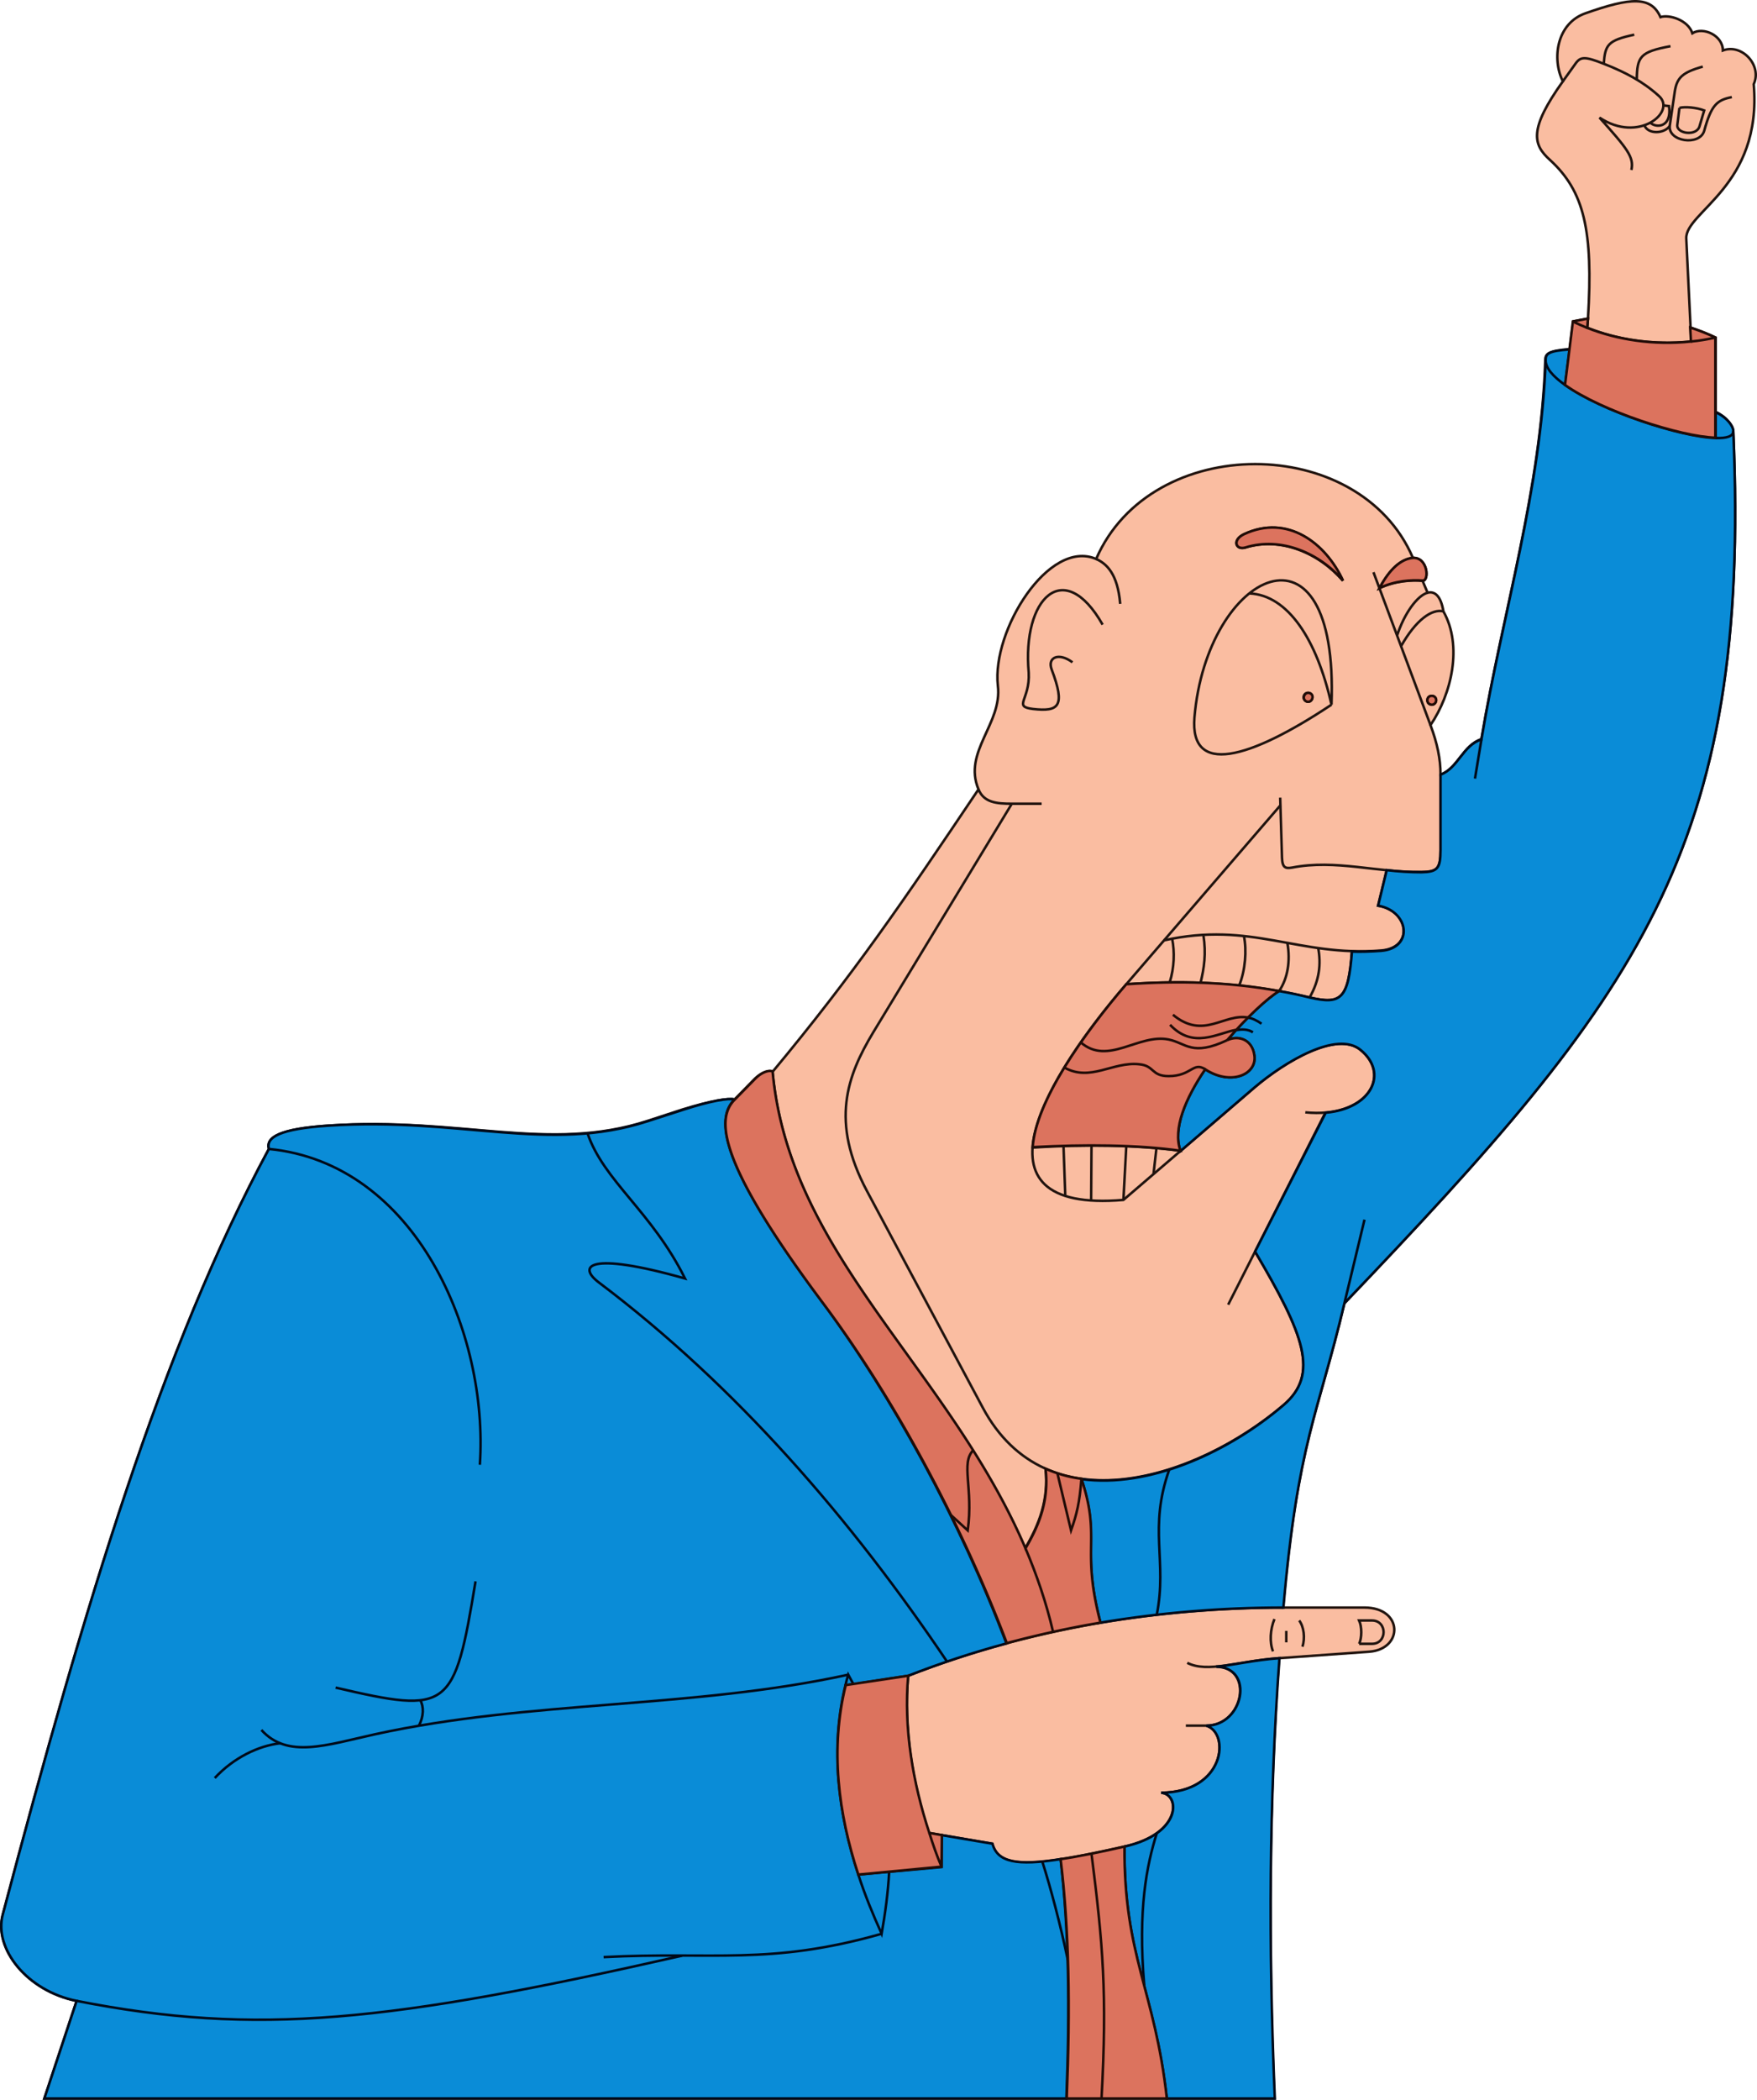 <svg width="326.518" height="390.078" viewBox="0 0 244.888 292.558" xmlns="http://www.w3.org/2000/svg"><path style="fill:#fabda1;fill-opacity:1;fill-rule:evenodd;stroke:none" d="m6.852 841.05 4.5-13.6c-6.954-1.4-11.551-7.302-10.301-12 11.5-43.4 22.25-79.15 37.097-106.7-.449-1.648 1.551-2.8 8.301-3.25 18.45-1.25 30.7 3.8 44.45-.648l4.902-1.602c4.05-1.25 6.449-1.602 7.25-1.398l2.847-2.903c1-.949 2-1.199 2.454-.949 11.347-13.648 18.25-23.8 28.699-39.352-2.2-5.25 3.347-9.148 2.699-14.449-.852-7.699 7.102-20.5 13.7-17.648 7.652-17.653 36.698-17.551 44.152-.153 2.097-.097 2.296 3.25 1.347 3.204l.7 1.648c1-.25 1.851.45 2.203 2.602 2.699 4.796 1.148 11.5-1.801 15.847.949 2.551 1.398 4.7 1.398 6.903 2.45-.903 3.102-4.102 5.7-4.954 2.953-17.648 8.351-34.898 8.902-52.898.05-.8.449-1.2 3.398-1.45l.5-3.85 2.051-.4c.75-12.35-.55-17.75-5.3-22.1-2.4-2.15-2.95-4.302 1.8-10.95-1.55-3.102-.898-8.102 3.2-9.5 6.25-2.2 9.1-2.398 10.402.55 1.199-.402 3.847.4 4.449 2.25 1.5-.948 4.25.302 4.25 2.4 2.648-1 5.5 2.05 4.3 4.698 1.2 14.204-9.55 17.75-9.402 21.5l.602 12.403c1.148.398 2.347.847 3.5 1.398v10.352c1.648.8 2.398 2 2.449 2.648 2.55 58.5-13.45 78.903-54.2 121.551-3.652 15.45-6.5 19.25-8.55 42.398h11.352c5.398 0 5.449 5.801.648 6.153l-12.55.898c-1.4 19.801-1.552 39.95-.65 61.352H6.853" transform="translate(-.67 -548.667)"/><path style="fill:none;stroke:#21140f;stroke-width:3.5;stroke-linecap:butt;stroke-linejoin:miter;stroke-miterlimit:3.863;stroke-opacity:1" d="m68.516 9.492 45 136.016c-69.532 13.984-115.508 73.008-103.008 120 115 433.984 222.5 791.484 370.976 1066.992-4.492 16.484 15.508 28.008 83.008 32.5 184.492 12.5 306.992-38.008 444.492 6.484l49.024 16.016c40.508 12.5 64.492 16.016 72.5 13.984l28.476 29.024c10 9.492 20 11.992 24.532 9.492 113.476 136.484 182.5 238.008 286.992 393.516-21.992 52.5 33.476 91.484 26.992 144.492-8.516 76.992 71.016 205 136.992 176.484 76.524 176.524 366.992 175.508 441.524 1.524 20.976.976 22.968-32.5 13.476-32.032l6.992-16.484c10 2.5 18.516-4.492 22.032-26.016 26.992-47.968 11.484-115-18.008-158.476 9.492-25.508 13.984-46.992 13.984-69.024 24.492 9.024 31.016 41.016 56.992 49.532C2101.016 2080 2155 2252.5 2160.508 2432.5c.508 8.008 4.492 11.992 33.984 14.492l5 38.516 20.508 3.984c7.5 123.516-5.508 177.5-53.008 221.016-23.984 21.484-29.492 43.008 18.008 109.492-15.508 31.016-8.984 81.016 31.992 95 62.5 21.992 91.016 23.984 104.024-5.508 11.992 4.024 38.476-3.984 44.492-22.5 15 9.492 42.5-3.008 42.5-23.984 26.484 10 55-20.508 43.008-46.992 11.992-142.032-95.508-177.5-94.024-215l6.016-124.024c11.484-3.984 23.476-8.476 35-13.984v-103.516c16.484-8.008 23.984-20 24.492-26.484 25.508-585-134.492-789.024-541.992-1215.508-36.524-154.492-65-192.5-85.508-423.984h113.516c53.984 0 54.492-58.008 6.484-61.524l-125.508-8.984c-13.984-198.008-15.508-399.492-6.484-613.516Zm0 0" transform="matrix(.1 0 0 -.1 -.67 293.333)"/><path style="fill:none;stroke:#21140f;stroke-width:3.5;stroke-linecap:butt;stroke-linejoin:miter;stroke-miterlimit:3.863;stroke-opacity:1" d="M306.016 456.016c26.484 28.476 60.976 45 91.484 48.476" transform="matrix(.1 0 0 -.1 -.67 293.333)"/><path style="fill:none;stroke:#21140f;stroke-width:3.5;stroke-linecap:butt;stroke-linejoin:miter;stroke-miterlimit:3.863;stroke-opacity:1" d="M371.016 523.008c36.484-40.508 90.468-21.016 158.476-6.016 216.524 47.5 441.992 35.508 659.024 83.008l7.5-13.008" transform="matrix(.1 0 0 -.1 -.67 293.333)"/><path style="fill:none;stroke:#21140f;stroke-width:3.5;stroke-linecap:butt;stroke-linejoin:miter;stroke-miterlimit:3.863;stroke-opacity:1" d="m1185 585.508 87.5 13.008c165.508 65 344.492 95 522.5 95m106.016-50.508c3.984 8.008 3.984 23.984 0 32.5h17.968c21.524 0 21.524-32.5 0-32.5h-17.968m-83.516 32.5c6.484-8.516 8.516-24.492 4.492-36.524m-40.976-6.484c-5 12.5-4.024 30.508 1.992 45m16.484-16.484V645m-10-21.992c-57.5-4.024-99.492-21.016-128.008-6.524" transform="matrix(.1 0 0 -.1 -.67 293.333)"/><path style="fill:none;stroke:#21140f;stroke-width:3.5;stroke-linecap:butt;stroke-linejoin:miter;stroke-miterlimit:3.863;stroke-opacity:1" d="M1701.484 611.484c53.516-.976 39.024-82.5-13.476-82.5h-28.516m28.516 0c33.476-9.492 26.484-92.968-63.008-93.476 26.484-1.524 29.492-56.992-51.016-75-125.468-28.008-174.492-32.5-184.492 3.984l-88.008 15" transform="matrix(.1 0 0 -.1 -.67 293.333)"/><path style="fill:none;stroke:#21140f;stroke-width:3.5;stroke-linecap:butt;stroke-linejoin:miter;stroke-miterlimit:3.863;stroke-opacity:1" d="m1318.984 376.484-.468-43.984c-33.516 81.992-54.024 176.992-46.016 266.016m46.016-266.016-115.508-11.016m43.008 4.024c-1.524-29.024-5.508-58.008-10.508-86.524-51.992 112.5-81.524 239.024-46.992 361.016m46.992-361.016c-156.524-44.492-235.508-24.492-387.5-32.5" transform="matrix(.1 0 0 -.1 -.67 293.333)"/><path style="fill:none;stroke:#21140f;stroke-width:3.5;stroke-linecap:butt;stroke-linejoin:miter;stroke-miterlimit:3.863;stroke-opacity:1" d="M957.5 208.516c-407.5-92.5-592.5-112.5-843.984-63.008M381.484 1332.5c205-19.492 306.016-256.992 294.024-440M669.492 730c-29.492-179.492-36.484-184.492-195-148.008" transform="matrix(.1 0 0 -.1 -.67 293.333)"/><path style="fill:none;stroke:#21140f;stroke-width:3.5;stroke-linecap:butt;stroke-linejoin:miter;stroke-miterlimit:3.863;stroke-opacity:1" d="M592.5 564.492c5-8.984 5-22.5-1.992-35.508m735.976 89.532c-133.476 197.968-292.968 382.968-484.492 527.5-30.976 23.476-16.484 44.492 119.492 5.976-46.484 93.516-113.476 136.016-135.976 202.5m205 46.992c-27.5-26.992-22.5-88.984 121.484-281.992C1250 988.984 1345 813.984 1409.492 643.516m75-300.508c11.992-99.492 13.516-206.016 8.516-333.516" transform="matrix(.1 0 0 -.1 -.67 293.333)"/><path style="fill:none;stroke:#21140f;stroke-width:3.5;stroke-linecap:butt;stroke-linejoin:miter;stroke-miterlimit:3.863;stroke-opacity:1" d="M1495 202.5c-10.508 48.516-23.984 101.016-35.508 136.992m173.516-330c-16.992 150.508-60 198.008-59.024 351.016" transform="matrix(.1 0 0 -.1 -.67 293.333)"/><path style="fill:none;stroke:#21140f;stroke-width:3.5;stroke-linecap:butt;stroke-linejoin:miter;stroke-miterlimit:3.863;stroke-opacity:1" d="M1618.984 378.984C1605 334.492 1592.5 273.516 1601.016 167.5M1541.992 9.492c8.008 146.524 1.524 215-14.492 341.016m91.484 333.008c14.532 75.976-11.992 120 17.5 202.5m-155.976-5.508 18.984-79.492c7.5 22.5 11.992 38.984 14.492 71.992 27.5-85-.976-95 26.524-200.508m-105 103.516c19.492 32.968 33.008 67.5 28.476 110.976m-100.976 25c-18.008-17.5 0-51.992-7.5-110.976l-24.024 21.484" transform="matrix(.1 0 0 -.1 -.67 293.333)"/><path style="fill:none;stroke:#21140f;stroke-width:3.5;stroke-linecap:butt;stroke-linejoin:miter;stroke-miterlimit:3.863;stroke-opacity:1" d="M1474.492 659.492C1395.508 985 1110 1146.484 1083.516 1440m672.5-250.508c68.476-115.976 90-170.976 39.492-213.984-121.992-103.516-330-170-419.024-3.516L1215 1273.984c-51.484 96.524-27.5 160.508 8.516 220.508l193.476 319.024m41.524 0h-41.524c-20.976 0-38.984 1.484-46.484 20m130.976 176.992c-18.476 13.984-35.468 7.5-28.984-10 19.492-51.524 10-59.024-26.016-55-28.476 3.476-3.984 12.5-5.976 50.508-9.492 103.476 48.984 161.992 103.008 66.992m-9.024 91.484c14.492-6.484 30-20.508 33.516-62.5m294.492-140.508c-116.016-76.992-197.5-98.984-191.016-17.968 17.032 203.984 201.524 293.984 191.016 17.968-20.508 91.524-61.016 152.5-113.984 155" transform="matrix(.1 0 0 -.1 -.67 293.333)"/><path style="fill:none;stroke:#21140f;stroke-width:3.5;stroke-linecap:butt;stroke-linejoin:miter;stroke-miterlimit:3.863;stroke-opacity:1" d="M1878.516 2123.984c-32.5 38.008-86.016 62.032-136.016 46.524-13.516-4.024-18.984 10.508-1.992 18.476 60.976 28.516 113.984-12.968 138.008-65m110.976 0c-15.508 1.524-38.008 0-60-10 14.024 26.524 30 40.508 46.524 42.032m-55-20 79.492-213.008m-46.524 125c10 30.508 28.008 55.508 42.5 59.492m22.032-26.016c-16.016 4.024-38.516-11.992-59.024-48.476m-129.492-77.5c4.492 0 7.5 5.508 5 9.492-1.992 3.984-8.008 3.984-10.508 0-2.5-4.492 1.016-9.492 5.508-9.492m172.5-4.024c4.492 0 7.5 5.508 5 9.532-1.992 3.476-8.008 3.984-10.508 0-2.5-4.532.508-9.532 5.508-9.532m11.992-97.5v-105c0-25.976-4.492-30.468-26.484-30.468-60.508-1.524-119.492 17.968-180.508 5.976-8.984-1.484-13.516-.508-13.984 14.024l-2.5 83.476" transform="matrix(.1 0 0 -.1 -.67 293.333)"/><path style="fill:none;stroke:#21140f;stroke-width:3.5;stroke-linecap:butt;stroke-linejoin:miter;stroke-miterlimit:3.863;stroke-opacity:1" d="m1939.492 1721.016-11.992-49.532c43.516-6.992 50-58.984 3.984-62.5-115.976-8.984-180 41.524-302.968 14.024m280-389.024-28.008-116.484m-161.992-1.992 135.468 267.5" transform="matrix(.1 0 0 -.1 -.67 293.333)"/><path style="fill:none;stroke:#21140f;stroke-width:3.5;stroke-linecap:butt;stroke-linejoin:miter;stroke-miterlimit:3.863;stroke-opacity:1" d="M1826.016 1383.516c85-8.516 121.484 50.468 76.992 86.992-32.5 26.992-105-15.508-148.008-52.5l-182.5-156.524c-223.984-18.984-105 174.532 3.984 300.508l215 249.492" transform="matrix(.1 0 0 -.1 -.67 293.333)"/><path style="fill:none;stroke:#21140f;stroke-width:3.5;stroke-linecap:butt;stroke-linejoin:miter;stroke-miterlimit:3.863;stroke-opacity:1" d="M1891.016 1608.008c-5-67.5-15.508-74.492-59.024-64.492-85.508 20.468-168.476 24.492-255.508 18.476" transform="matrix(.1 0 0 -.1 -.67 293.333)"/><path style="fill:none;stroke:#21140f;stroke-width:3.5;stroke-linecap:butt;stroke-linejoin:miter;stroke-miterlimit:3.863;stroke-opacity:1" d="M1789.492 1552.5c-16.484-10-45-36.484-72.5-68.516m-30.508-40.468c-27.5-40.508-45.976-83.008-34.492-113.516-60.508 8.008-134.492 8.984-205.976 4.492m42.968 2.5 2.5-70m36.016-5.976.508 75.976m48.476-.976-3.984-74.532m41.992 36.524 4.024 35.508" transform="matrix(.1 0 0 -.1 -.67 293.333)"/><path style="fill:none;stroke:#21140f;stroke-width:3.5;stroke-linecap:butt;stroke-linejoin:miter;stroke-miterlimit:3.863;stroke-opacity:1" d="M1512.5 1481.016c38.516-33.008 81.016 12.5 122.5 3.984 25-5 33.008-23.984 81.992-1.016 16.016 7.5 34.492 1.016 38.008-21.484 3.516-26.016-32.5-42.5-68.516-18.984-16.992 10.468-18.984-9.532-51.484-9.532-24.492 0-18.984 14.532-40.508 16.524-37.5 3.476-68.008-25-105-4.492" transform="matrix(.1 0 0 -.1 -.67 293.333)"/><path style="fill:none;stroke:#21140f;stroke-width:3.5;stroke-linecap:butt;stroke-linejoin:miter;stroke-miterlimit:3.863;stroke-opacity:1" d="M1636.992 1505.508c43.008-45 87.5 8.008 116.016-10.508" transform="matrix(.1 0 0 -.1 -.67 293.333)"/><path style="fill:none;stroke:#21140f;stroke-width:3.5;stroke-linecap:butt;stroke-linejoin:miter;stroke-miterlimit:3.863;stroke-opacity:1" d="M1765 1506.992c-43.008 31.016-73.008-29.492-123.516 12.5m202.5 93.008c4.024-21.992 2.032-44.492-11.992-68.984m-42.5 8.984c11.992 17.5 16.016 41.992 11.524 66.992m-60.508 9.492c3.984-20 1.992-46.992-6.524-68.476m-53.984 3.476c5 20.508 8.008 40.508 3.984 66.524m-43.476-5.508c3.476-18.008 3.008-39.492-3.516-60.508m425.508 284.024 8.984 55m351.016 429.492c1.484-38.008-263.516 45-261.992 99.492m27.5-35.508 6.484 50m25.508 42.5-1.016-13.008m-19.492 9.024c52.5-26.524 125.508-38.516 198.516-22.5m-35 13.984.508-19.492m34.492-98.008v-35.976M2185 2820l17.5 24.492c6.992 10 13.008 10.508 39.492 0 30.508-11.992 55-25 76.992-45 24.532-21.992-28.476-66.484-82.968-30 38.476-43.008 48.476-55 44.492-73.008" transform="matrix(.1 0 0 -.1 -.67 293.333)"/><path style="fill:none;stroke:#21140f;stroke-width:3.5;stroke-linecap:butt;stroke-linejoin:miter;stroke-miterlimit:3.863;stroke-opacity:1" d="M2241.992 2844.492c1.992 26.524 5.508 32.5 42.5 40.508m50.508-16.016c-42.5-7.968-46.484-14.492-46.992-46.484m132.5-24.492c-20.508-4.024-28.516-10.508-38.516-46.992-6.484-21.524-50.508-15-48.008 6.992l7.032 48.008c2.968 18.984 10.468 26.484 38.984 34.492" transform="matrix(.1 0 0 -.1 -.67 293.333)"/><path style="fill:none;stroke:#21140f;stroke-width:3.5;stroke-linecap:butt;stroke-linejoin:miter;stroke-miterlimit:3.863;stroke-opacity:1" d="M2347.5 2783.008c8.008 1.992 23.984.508 34.492-3.516l-6.484-21.992c-4.024-14.492-31.992-10.508-31.016 1.484l3.008 24.024m-13.516-25c-6.992-11.016-30.468-12.5-35.468.976" transform="matrix(.1 0 0 -.1 -.67 293.333)"/><path style="fill:none;stroke:#21140f;stroke-width:3.5;stroke-linecap:butt;stroke-linejoin:miter;stroke-miterlimit:3.863;stroke-opacity:1" d="m2325 2786.484 8.008-.976c3.984-31.992-20-30-26.016-23.008" transform="matrix(.1 0 0 -.1 -.67 293.333)"/><path style="fill:#0a8cd7;fill-opacity:1;fill-rule:evenodd;stroke:none" d="m6.852 841.05 4.5-13.6c-6.954-1.4-11.551-7.302-10.301-12 11.5-43.4 22.25-79.15 37.097-106.7-.449-1.648 1.551-2.8 8.301-3.25 18.45-1.2 30.7 3.852 44.45-.602l4.953-1.597c4-1.301 6.398-1.653 7.199-1.45-2.7 2.7-2.2 8.899 12.199 28.2 9.75 13.097 19.25 30.55 25.7 47.597-4.65 1.25-9.2 2.75-13.7 4.5l-8.75 1.352c-2.148 8.8-1 17.852 1.8 26.352l11.598-1.051v-4.45l7.102 1.2c.7 2.597 3.398 3.097 9.5 2.148 1.148 9.95 1.3 20.602.8 33.352H6.853" transform="translate(-.67 -548.667)"/><path style="fill:none;stroke:#000a19;stroke-width:3.5;stroke-linecap:butt;stroke-linejoin:miter;stroke-miterlimit:3.863;stroke-opacity:1" d="m68.516 9.492 45 136.016c-69.532 13.984-115.508 73.008-103.008 120 115 433.984 222.5 791.484 370.976 1066.992-4.492 16.484 15.508 28.008 83.008 32.5 184.492 11.992 306.992-38.516 444.492 6.016l49.532 15.976c40 13.008 63.984 16.524 71.992 14.492-26.992-26.992-21.992-88.984 121.992-281.992 97.5-130.976 192.5-305.508 256.992-475.976-46.484-12.5-91.992-27.5-136.992-45L1185 585c-21.484-88.008-10-178.516 18.008-263.516l115.976 10.508v44.492L1390 364.492c6.992-25.976 33.984-30.976 95-21.484 11.484-99.492 13.008-206.016 8.008-333.516zm0 0" transform="matrix(.1 0 0 -.1 -.67 293.333)"/><path style="fill:#0a8cd7;fill-opacity:1;fill-rule:evenodd;stroke:none" d="M163.3 841.05c-1.698-15.05-6-19.8-5.902-35.1 8.102-1.802 7.75-7.348 5.102-7.5 8.95-.052 9.648-8.348 6.3-9.348 5.25 0 6.75-8.153 1.4-8.204 2.402-.25 5.3-.949 8.8-1.199-1.45 19.801-1.55 39.95-.648 61.352H163.3" transform="translate(-.67 -548.667)"/><path style="fill:none;stroke:#000a19;stroke-width:3.5;stroke-linecap:butt;stroke-linejoin:miter;stroke-miterlimit:3.863;stroke-opacity:1" d="M1633.008 9.492c-16.992 150.508-60 198.008-59.024 351.016 81.016 18.008 77.5 73.476 51.016 75 89.492.508 96.484 83.476 63.008 93.476 52.5 0 67.5 81.524 13.984 82.032 24.024 2.5 53.008 9.492 88.008 11.992-14.492-198.008-15.508-399.492-6.484-613.516Zm0 0" transform="matrix(.1 0 0 -.1 -.67 293.333)"/><path style="fill:#0a8cd7;fill-opacity:1;fill-rule:evenodd;stroke:none" d="M154.05 774.75c-2.75-10.55.098-11.5-2.652-20 9.403 1.3 20.5-3.75 28.153-10.3 5.05-4.302 2.898-9.802-3.95-21.4l9.848-19.35c6.403-.552 8.801-5.552 4.852-8.75-3.25-2.7-10.5 1.6-14.801 5.25l-10.3 8.85c-1.098-3.1.698-7.35 3.448-11.402 3.602 2.352 7.25.704 6.852-1.898-.3-2.25-2.2-2.898-3.8-2.148 2.75-3.204 5.6-5.852 7.25-6.852 1.448.25 2.85.55 4.25.898 4.35 1 5.402.301 5.902-6.398 1.25.05 2.597 0 4.046-.102 4.602-.347 3.954-5.546-.398-6.296l1.2-4.954c1.6.204 3.25.301 4.85.301 2.2-.05 2.65-.5 2.65-3.05v-10.547c2.448-.903 3.1-4.102 5.698-4.903 2.954-17.648 8.352-34.898 8.954-52.898 0-.852.398-1.25 3.347-1.45l-.648 4.95c5.097 3.648 16.097 7.25 21 7.398v-3.597c1.648.75 2.449 2 2.449 2.597 2.55 58.551-13.45 78.903-54.2 121.551-3.652 15.45-6.5 19.3-8.5 42.398-8.55 0-17.1.704-25.5 2.102" transform="translate(-.67 -548.667)"/><path style="fill:none;stroke:#000a19;stroke-width:3.5;stroke-linecap:butt;stroke-linejoin:miter;stroke-miterlimit:3.863;stroke-opacity:1" d="M1540.508 672.5c-27.5 105.508.976 115-26.524 200 94.024-13.008 205 37.5 281.524 103.008 50.508 43.008 28.984 98.008-39.492 213.984l98.476 193.516c64.024 5.508 88.008 55.508 48.516 87.5-32.5 26.992-105-16.016-148.008-52.5l-103.008-88.516c-10.976 31.016 6.992 73.516 34.492 114.024 36.016-23.516 72.5-7.032 68.516 18.984-3.008 22.5-21.992 28.984-38.008 21.484 27.5 32.032 56.016 58.516 72.5 68.516 14.492-2.5 28.516-5.508 42.5-8.984 43.516-10 54.024-3.008 59.024 63.984 12.5-.508 25.976 0 40.468 1.016 46.016 3.476 39.532 55.468-3.984 62.968l11.992 49.532c16.016-2.032 32.5-3.008 48.516-3.008 21.992.508 26.484 5 26.484 30.508v105.468c24.492 9.024 31.016 41.016 56.992 49.024 29.532 176.484 83.516 348.984 89.532 528.984 0 8.516 3.984 12.5 33.476 14.492l-6.484-49.492c50.976-36.484 160.976-72.5 210-73.984v35.976c16.484-7.5 24.492-20 24.492-25.976 25.508-585.508-134.492-789.024-541.992-1215.508-36.524-154.492-65-193.008-85-423.984-85.508 0-171.016-7.032-255-21.016zm340 445 28.008 116.484" transform="matrix(.1 0 0 -.1 -.67 293.333)"/><path style="fill:none;stroke:#000a19;stroke-width:3.5;stroke-linecap:butt;stroke-linejoin:miter;stroke-miterlimit:3.863;stroke-opacity:1" d="M1753.008 1495c-6.992 4.492-15 4.492-23.516 3.008m16.524 17.5c6.484-1.016 12.5-4.024 18.984-8.516m297.5 341.524 8.984 54.492m89.532 528.984c-.508-10.976 10-23.008 26.992-35m210-73.984c15.508-.508 25 2.5 24.492 10M1636.484 886.016c-29.492-83.008-2.5-126.524-17.5-202.5m0-304.532c-13.984-44.492-26.484-105.468-17.5-211.484M1495 202.5c-10 48.008-23.984 101.016-35.508 136.992m-213.476-13.984c-1.524-29.024-5.508-58.008-10.508-86.524-11.992 26.524-23.516 54.532-32.5 82.5M1185 585c1.016 5 2.5 10 3.984 15l7.032-13.008M1188.984 600c-217.5-47.5-442.968-35.508-659.492-83.008-68.008-15-121.992-34.492-158.476 6.016" transform="matrix(.1 0 0 -.1 -.67 293.333)"/><path style="fill:none;stroke:#000a19;stroke-width:3.5;stroke-linecap:butt;stroke-linejoin:miter;stroke-miterlimit:3.863;stroke-opacity:1" d="M397.5 504.492c-30.508-3.476-65-20-91.484-48.476m-192.5-310.508C365 96.016 550 116.016 957.5 208.516" transform="matrix(.1 0 0 -.1 -.67 293.333)"/><path style="fill:none;stroke:#000a19;stroke-width:3.5;stroke-linecap:butt;stroke-linejoin:miter;stroke-miterlimit:3.863;stroke-opacity:1" d="M848.008 206.484c151.992 8.008 230.976-11.992 387.5 32.5m-645 290c6.992 13.008 6.992 26.524 1.992 35.508" transform="matrix(.1 0 0 -.1 -.67 293.333)"/><path style="fill:none;stroke:#000a19;stroke-width:3.5;stroke-linecap:butt;stroke-linejoin:miter;stroke-miterlimit:3.863;stroke-opacity:1" d="M474.492 581.992C633.008 545 640 550.508 669.492 730m6.016 162.5c12.5 183.008-89.024 420-294.024 440m444.024 21.992c22.5-66.484 89.492-108.984 135.976-202.5-135.976 38.516-150.468 16.992-119.492-5.976 191.524-144.532 351.016-329.532 484.492-527.5" transform="matrix(.1 0 0 -.1 -.67 293.333)"/><path style="fill:#dc735e;fill-opacity:1;fill-rule:evenodd;stroke:none" d="M149.352 841.05c.5-12.75.347-23.402-.852-33.35 2.398-.348 5.352-.95 8.898-1.75-.097 15.3 4.25 20.05 5.903 35.1h-13.95" transform="translate(-.67 -548.667)"/><path style="fill:none;stroke:#210c07;stroke-width:3.5;stroke-linecap:butt;stroke-linejoin:miter;stroke-miterlimit:3.863;stroke-opacity:1" d="M1493.516 9.492c5 127.5 3.476 234.024-8.516 333.516 23.984 3.476 53.516 9.492 88.984 17.5-.976-153.008 42.5-200.508 59.024-351.016Zm0 0" transform="matrix(.1 0 0 -.1 -.67 293.333)"/><path style="fill:#dc735e;fill-opacity:1;fill-rule:evenodd;stroke:none" d="M120.3 809.852c-2.8-8.551-3.948-17.551-1.75-26.403l8.7-1.3c-.648 7.3.648 14.902 2.95 21.902l1.75.3-.052 4.399-11.597 1.102" transform="translate(-.67 -548.667)"/><path style="fill:none;stroke:#210c07;stroke-width:3.5;stroke-linecap:butt;stroke-linejoin:miter;stroke-miterlimit:3.863;stroke-opacity:1" d="M1203.008 321.484c-28.008 85.508-39.492 175.508-17.5 264.024l86.992 13.008c-6.484-73.008 6.484-149.024 29.492-219.024l17.5-3.008-.508-43.984zm0 0" transform="matrix(.1 0 0 -.1 -.67 293.333)"/><path style="fill:#dc735e;fill-opacity:1;fill-rule:evenodd;stroke:none" d="M141 777.602c-6.45-17-15.95-34.5-25.75-47.551-14.398-19.301-14.898-25.5-12.148-28.2l2.847-2.902c1-1 2-1.199 2.403-1 2.347 25.7 24.449 41.25 35.25 66.45 1.949-3.297 3.296-6.75 2.796-11.098 1.602.699 3.301 1.199 5 1.398 2.801 8.5-.097 9.5 2.653 20.051-4.403.75-8.75 1.7-13.051 2.852" transform="translate(-.67 -548.667)"/><path style="fill:none;stroke:#210c07;stroke-width:3.5;stroke-linecap:butt;stroke-linejoin:miter;stroke-miterlimit:3.863;stroke-opacity:1" d="M1410 643.984c-64.492 170-159.492 345-257.5 475.508-143.984 193.008-148.984 255-121.484 281.992l28.476 29.024c10 10 20 11.992 24.024 10 23.476-256.992 244.492-412.5 352.5-664.492 19.492 32.968 32.968 67.5 27.968 110.976 16.016-6.992 33.008-11.992 50-13.984 28.008-85-.976-95 26.524-200.508A1435.01 1435.01 0 0 1 1410 643.984zm0 0" transform="matrix(.1 0 0 -.1 -.67 293.333)"/><path style="fill:#dc735e;fill-opacity:1;fill-rule:evenodd;stroke:none" d="M144.602 708.5c.449-6.352 6.949-15.602 13.046-22.7 7.25-.5 14.25-.35 21.301.95-1.648 1-4.5 3.648-7.25 6.852 1.602-.75 3.5-.102 3.801 2.097.398 2.653-3.25 4.301-6.852 1.95-2.75 4.05-4.546 8.3-3.449 11.351-6.05-.852-13.449-.898-20.597-.5" transform="translate(-.67 -548.667)"/><path style="fill:none;stroke:#210c07;stroke-width:3.5;stroke-linecap:butt;stroke-linejoin:miter;stroke-miterlimit:3.863;stroke-opacity:1" d="M1446.016 1335c4.492 63.516 69.492 156.016 130.468 226.992 72.5 5 142.5 3.516 213.008-9.492-16.484-10-45-36.484-72.5-68.516 16.016 7.5 35 1.016 38.008-20.976 3.984-26.524-32.5-43.008-68.516-19.492-27.5-40.508-45.468-83.008-34.492-113.516-60.508 8.516-134.492 8.984-205.976 5zm0 0" transform="matrix(.1 0 0 -.1 -.67 293.333)"/><path style="fill:#dc735e;fill-opacity:1;fill-rule:evenodd;stroke:none" d="M183 646.45c.45 0 .75-.552.55-.95-.25-.398-.85-.398-1.05 0-.3.45.05.95.5.95" transform="translate(-.67 -548.667)"/><path style="fill:none;stroke:#210c07;stroke-width:3.5;stroke-linecap:butt;stroke-linejoin:miter;stroke-miterlimit:3.863;stroke-opacity:1" d="M1830 1955.508c4.492 0 7.5 5.508 5.508 9.492-2.5 3.984-8.516 3.984-10.508 0-3.008-4.492.508-9.492 5-9.492zm0 0" transform="matrix(.1 0 0 -.1 -.67 293.333)"/><path style="fill:#dc735e;fill-opacity:1;fill-rule:evenodd;stroke:none" d="M187.852 629.55c-3.25-3.8-8.602-6.152-13.602-4.6-1.352.402-1.852-1.052-.2-1.848 6.098-2.852 11.4 1.25 13.802 6.449" transform="translate(-.67 -548.667)"/><path style="fill:none;stroke:#210c07;stroke-width:3.5;stroke-linecap:butt;stroke-linejoin:miter;stroke-miterlimit:3.863;stroke-opacity:1" d="M1878.516 2124.492c-32.5 38.008-86.016 61.524-136.016 46.016-13.516-4.024-18.516 10.508-1.992 18.476 60.976 28.516 113.984-12.5 138.008-64.492zm0 0" transform="matrix(.1 0 0 -.1 -.67 293.333)"/><path style="fill:#dc735e;fill-opacity:1;fill-rule:evenodd;stroke:none" d="M192.95 630.602c1.402-2.653 3-4.051 4.652-4.204 2.097-.097 2.296 3.25 1.347 3.153-1.55-.102-3.8 0-6 1.05" transform="translate(-.67 -548.667)"/><path style="fill:none;stroke:#210c07;stroke-width:3.5;stroke-linecap:butt;stroke-linejoin:miter;stroke-miterlimit:3.863;stroke-opacity:1" d="M1929.492 2113.984c14.024 26.524 30 40.508 46.524 42.032 20.976.976 22.968-32.5 13.476-31.524-15.508 1.016-38.008 0-60-10.508zm0 0" transform="matrix(.1 0 0 -.1 -.67 293.333)"/><path style="fill:#dc735e;fill-opacity:1;fill-rule:evenodd;stroke:none" d="M200.25 646.852c.45 0 .75-.551.5-.954-.2-.347-.8-.398-1.05 0-.25.454.05.954.55.954" transform="translate(-.67 -548.667)"/><path style="fill:none;stroke:#210c07;stroke-width:3.5;stroke-linecap:butt;stroke-linejoin:miter;stroke-miterlimit:3.863;stroke-opacity:1" d="M2002.5 1951.484c4.492 0 7.5 5.508 5 9.532-1.992 3.476-8.008 3.984-10.508 0-2.5-4.532.508-9.532 5.508-9.532zm0 0" transform="matrix(.1 0 0 -.1 -.67 293.333)"/><path style="fill:#dc735e;fill-opacity:1;fill-rule:evenodd;stroke:none" d="m218.8 602.3 1.098-8.85 2.102-.4-.102 1.302c4.153 1.648 9.25 2.449 14.454 1.898l-.102-1.95c1.2.4 2.398.848 3.5 1.4v13.948c-4.852-.148-15.852-3.699-20.95-7.347" transform="translate(-.67 -548.667)"/><path style="fill:none;stroke:#210c07;stroke-width:3.5;stroke-linecap:butt;stroke-linejoin:miter;stroke-miterlimit:3.863;stroke-opacity:1" d="m2188.008 2396.992 10.976 88.516 21.016 3.984-1.016-13.008c41.524-16.484 92.5-24.492 144.532-18.984l-1.016 19.492c11.992-3.984 23.984-8.476 35-13.984v-139.492c-48.516 1.484-158.516 36.992-209.492 73.476zm0 0" transform="matrix(.1 0 0 -.1 -.67 293.333)"/><path style="fill:none;stroke:#210c07;stroke-width:3.5;stroke-linecap:butt;stroke-linejoin:miter;stroke-miterlimit:3.863;stroke-opacity:1" d="M2198.984 2485.508c6.524-3.516 13.008-6.016 20-9.024m144.532-18.984c11.484 1.016 22.968 3.008 33.984 5.508m-651.016-947.5c-33.984 6.484-61.992-31.524-105 3.984" transform="matrix(.1 0 0 -.1 -.67 293.333)"/><path style="fill:none;stroke:#210c07;stroke-width:3.5;stroke-linecap:butt;stroke-linejoin:miter;stroke-miterlimit:3.863;stroke-opacity:1" d="M1637.5 1505.508c31.992-34.024 65.508-11.992 91.992-6.992" transform="matrix(.1 0 0 -.1 -.67 293.333)"/><path style="fill:none;stroke:#210c07;stroke-width:3.5;stroke-linecap:butt;stroke-linejoin:miter;stroke-miterlimit:3.863;stroke-opacity:1" d="M1513.008 1481.016c38.008-33.008 80.508 12.5 122.5 3.984 24.492-5 32.5-23.984 81.484-1.016m-30.508-40.468c-16.992 10.976-18.984-9.532-50.976-9.532-24.492 0-19.492 14.532-41.016 16.524-36.992 3.984-68.008-25-104.492-4.492m23.984-573.008c-2.5-33.008-6.484-49.492-14.492-71.992l-18.984 79.492m-117.5 31.992c-17.5-18.008.508-52.5-7.5-111.484l-23.516 21.484m104.024-46.484c15.468-36.524 28.984-75.508 38.476-116.524m-172.5-280c5-15.976 10.508-31.992 16.992-46.992m209.024 18.008c15.976-126.016 21.992-194.492 13.984-341.016" transform="matrix(.1 0 0 -.1 -.67 293.333)"/></svg>
